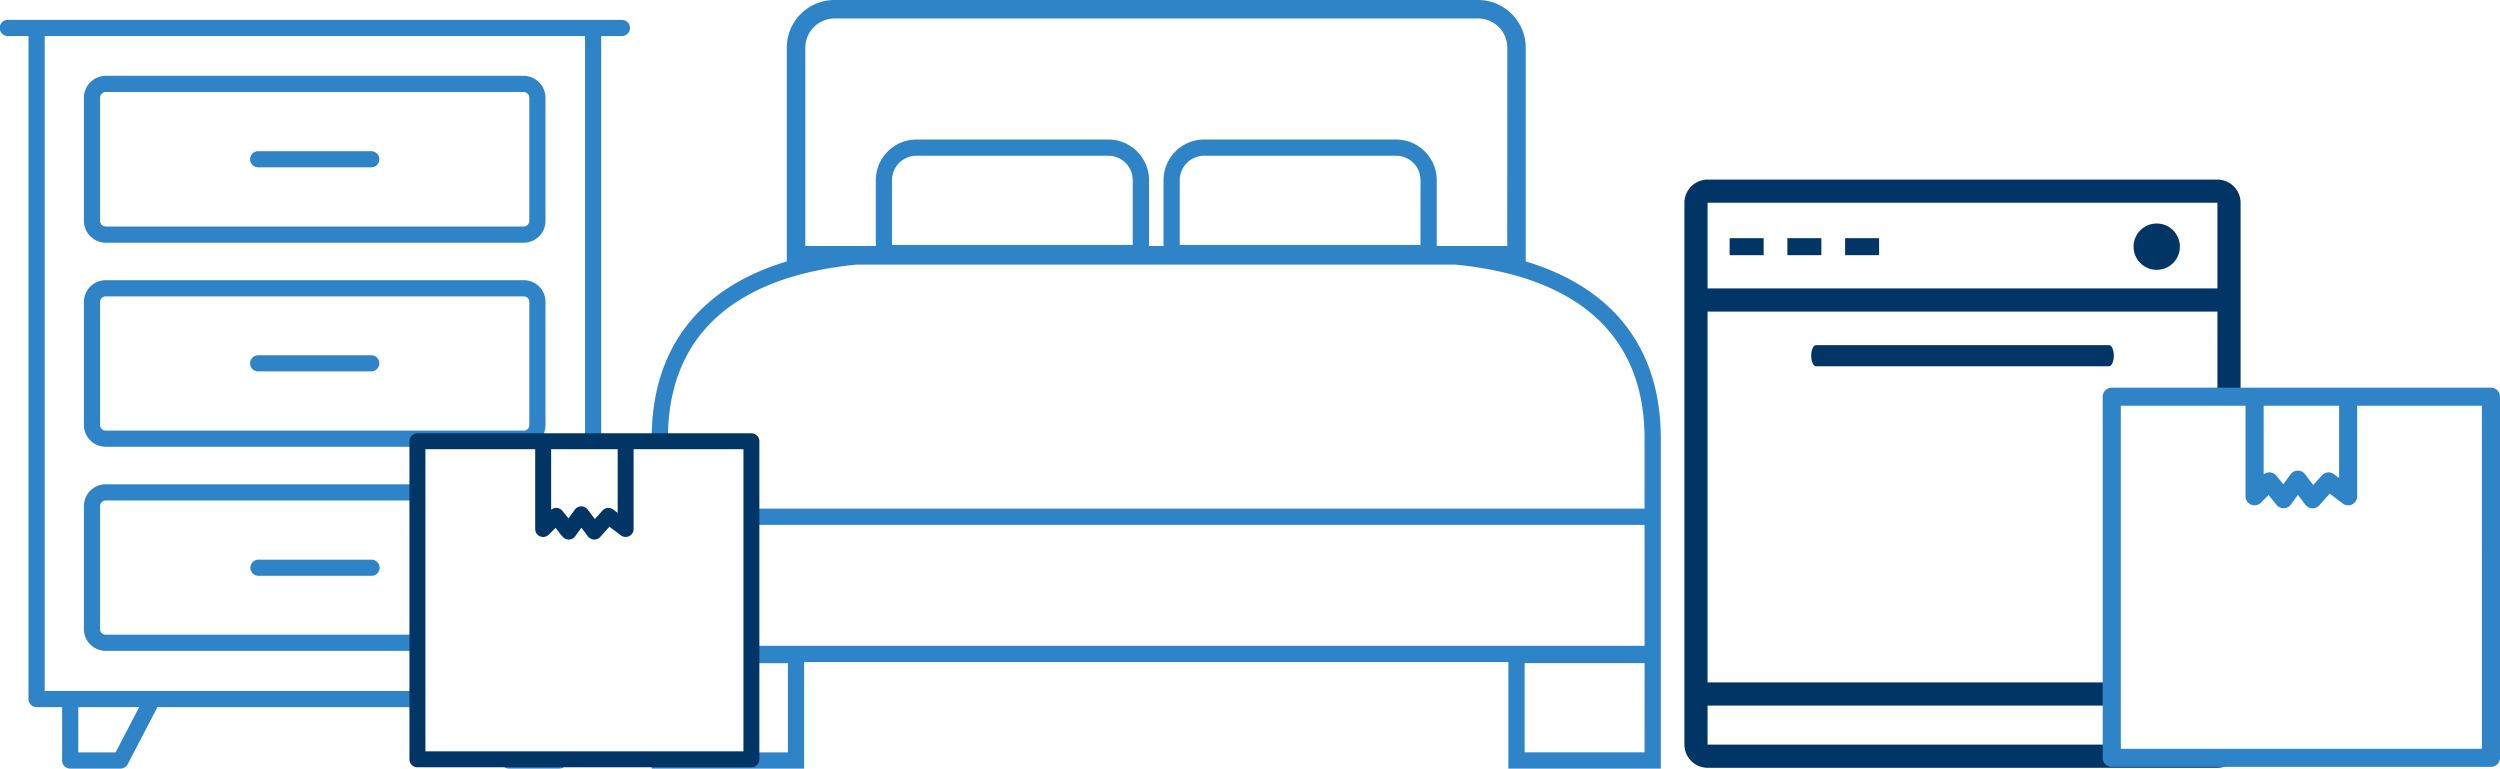 <svg xmlns="http://www.w3.org/2000/svg" width="258.986" height="79.621" viewBox="0 0 258.986 79.621"><defs><style>.a,.d{fill:#2f84c7;}.b,.c{fill:#003565;}.b{stroke:#003565;stroke-width:0.528px;}.b,.d{stroke-miterlimit:10;}.d{stroke:#2f84c7;stroke-width:0.599px;}</style></defs><g transform="translate(-39.164 -31.172)"><g transform="translate(39.164 33.23)"><path class="a" d="M76.428,46.111H64.718a.838.838,0,0,0,0,1.676h11.71a.838.838,0,0,0,0-1.676Z" transform="translate(-37.971 -32.509)"></path><path class="a" d="M93.042,38.664H49.719a2.273,2.273,0,0,0-2.263,2.278V53.674a2.273,2.273,0,0,0,2.263,2.279H93.042a2.258,2.258,0,0,0,2.232-2.279V40.942A2.285,2.285,0,0,0,93.042,38.664Zm.556,15.01a.582.582,0,0,1-.556.6H49.719a.583.583,0,0,1-.588-.6V40.942a.6.6,0,0,1,.588-.6H93.042a.6.6,0,0,1,.556.6Z" transform="translate(-38.764 -32.868)"></path><path class="a" d="M81.847,102.657H43.792V34.81H99.771V76.789h1.675V34.81h2.115a.838.838,0,1,0,0-1.675H40a.838.838,0,1,0,0,1.675h2.114v68.685a.838.838,0,0,0,.838.838H45.6v5.528a.837.837,0,0,0,.839.838h5.208a.837.837,0,0,0,.743-.45l3.082-5.916H81.847Zm-30.709,6.366H47.275v-4.691h6.306Z" transform="translate(-39.164 -33.135)"></path><path class="a" d="M47.456,94.043a2.257,2.257,0,0,0,2.263,2.245H81.447V94.612H49.719a.579.579,0,0,1-.588-.569V81.277a.58.58,0,0,1,.588-.569H81.447V79.033H49.719a2.256,2.256,0,0,0-2.263,2.244Z" transform="translate(-38.764 -30.92)"></path><path class="a" d="M88.216,105.676l.559,1.072a.836.836,0,0,0,.742.45h5.209a.837.837,0,0,0,.838-.838v-.685Z" transform="translate(-36.797 -29.635)"></path><path class="a" d="M64.718,86.48a.838.838,0,0,0,0,1.675h11.71a.838.838,0,1,0,0-1.675Z" transform="translate(-37.971 -30.561)"></path><path class="a" d="M64.718,67.955h11.71a.838.838,0,0,0,0-1.676H64.718a.838.838,0,0,0,0,1.676Z" transform="translate(-37.971 -31.536)"></path><path class="a" d="M47.456,73.875a2.256,2.256,0,0,0,2.263,2.244H81.447v-.571H94.514a2.233,2.233,0,0,0,.76-1.673V61.109a2.241,2.241,0,0,0-2.232-2.245H49.719a2.257,2.257,0,0,0-2.263,2.245Zm1.675-12.766a.579.579,0,0,1,.588-.569H93.042a.569.569,0,0,1,.556.569V73.875a.57.57,0,0,1-.556.569H49.719a.58.58,0,0,1-.588-.569Z" transform="translate(-38.764 -31.894)"></path></g><path class="a" d="M194.481,58.366l-.367-.115V36.111a4.945,4.945,0,0,0-4.94-4.939H122.5a4.945,4.945,0,0,0-4.939,4.939V58.25l-.367.115c-8.913,2.816-13.626,9.114-13.626,18.214v.866h1.683V76.58c0-10.535,6.775-16.761,19.593-18l61.934,0c12.869,1.246,19.645,7.472,19.645,18.007v7.273H113.337v1.682h93.088V98.075H113.337v1.8h4.341v9.239h-4.341v.16h-9.768v1.522H119.36V99.757h72.956v11.036h15.79V76.58C208.106,67.479,203.394,61.181,194.481,58.366ZM153.4,56.546h-24.94V49.84A2.537,2.537,0,0,1,131,47.306h19.873A2.537,2.537,0,0,1,153.4,49.84Zm29.81,0H158.272V49.84a2.537,2.537,0,0,1,2.534-2.535h19.874a2.537,2.537,0,0,1,2.534,2.535Zm8.986.112h-7.3V49.84a4.221,4.221,0,0,0-4.216-4.216H160.806a4.221,4.221,0,0,0-4.216,4.216v6.818h-1.5V49.84a4.222,4.222,0,0,0-4.217-4.216H131a4.222,4.222,0,0,0-4.217,4.216v6.818h-7.3V36.111a3.028,3.028,0,0,1,3.025-3.024h66.672a3.028,3.028,0,0,1,3.025,3.024Zm14.226,52.452H194V99.871h12.427Z" transform="translate(3.108 0)"></path><path class="b" d="M115.041,74.245h-34.6a.561.561,0,0,0-.562.561v32.949a.561.561,0,0,0,.562.562h34.6a.561.561,0,0,0,.561-.562V74.806A.561.561,0,0,0,115.041,74.245Zm-13.591,1.123v7.391l-.884-.671a.562.562,0,0,0-.758.073l-1,1.117-.942-1.244a.564.564,0,0,0-.448-.222h-.006a.565.565,0,0,0-.449.232l-.864,1.19-.838-1.048a.565.565,0,0,0-.408-.211.529.529,0,0,0-.429.165l-.392.392V75.368Zm13.029,31.825H81.006V75.368h11.9V83.89a.561.561,0,0,0,.959.4l.908-.909.906,1.134a.61.61,0,0,0,.452.211.565.565,0,0,0,.442-.232l.85-1.173.9,1.182a.559.559,0,0,0,.425.221h.023a.564.564,0,0,0,.418-.187L100.3,83.3l1.373,1.041a.562.562,0,0,0,.9-.448V75.368H114.48Z" transform="translate(1.965 2.078)"></path><g transform="translate(213.658 49.775)"><rect class="c" width="3.522" height="1.761" transform="translate(10.667 6.071)"></rect><rect class="c" width="3.522" height="1.761" transform="translate(16.648 6.071)"></rect><rect class="c" width="3.522" height="1.761" transform="translate(4.687 6.071)"></rect><path class="c" d="M249.006,65.278h-30.35c-.275,0-.5.493-.5,1.094s.225,1.1.5,1.1h30.35c.275,0,.5-.493.5-1.1S249.281,65.278,249.006,65.278Z" transform="translate(-205.021 -48.13)"></path><circle class="c" cx="2.401" cy="2.401" r="2.401" transform="translate(46.529 4.55)"></circle><path class="c" d="M249.26,108.931v-1.478H208.027v-4.042H249.26v-2.4H208.027V62.593h52.818v8.82h2.4V51.321a2.409,2.409,0,0,0-2.4-2.4H208.027a2.408,2.408,0,0,0-2.4,2.4v56.133a2.408,2.408,0,0,0,2.4,2.4h52.818a2.389,2.389,0,0,0,1.876-.924ZM208.027,51.321h52.818v8.871H208.027Z" transform="translate(-205.626 -48.919)"></path></g><path class="d" d="M287.173,69.769H247.889a.638.638,0,0,0-.638.638v37.41a.638.638,0,0,0,.638.638h39.283a.638.638,0,0,0,.637-.638V70.407A.638.638,0,0,0,287.173,69.769Zm-15.431,1.276v8.391l-1-.76a.637.637,0,0,0-.861.082l-1.138,1.269-1.069-1.412a.638.638,0,0,0-.508-.253h-.007a.637.637,0,0,0-.509.263l-.98,1.35-.951-1.191a.646.646,0,0,0-.463-.238.6.6,0,0,0-.486.187l-.445.446V71.045Zm14.793,36.135H248.527V71.045h13.516V80.72a.637.637,0,0,0,1.089.451l1.03-1.031,1.028,1.287a.7.7,0,0,0,.513.239.638.638,0,0,0,.5-.262l.966-1.332,1.017,1.342a.638.638,0,0,0,.482.253h.026a.639.639,0,0,0,.475-.212l1.263-1.407,1.559,1.181a.637.637,0,0,0,1.023-.508V71.045h13.517Z" transform="translate(10.041 1.862)"></path></g></svg>
